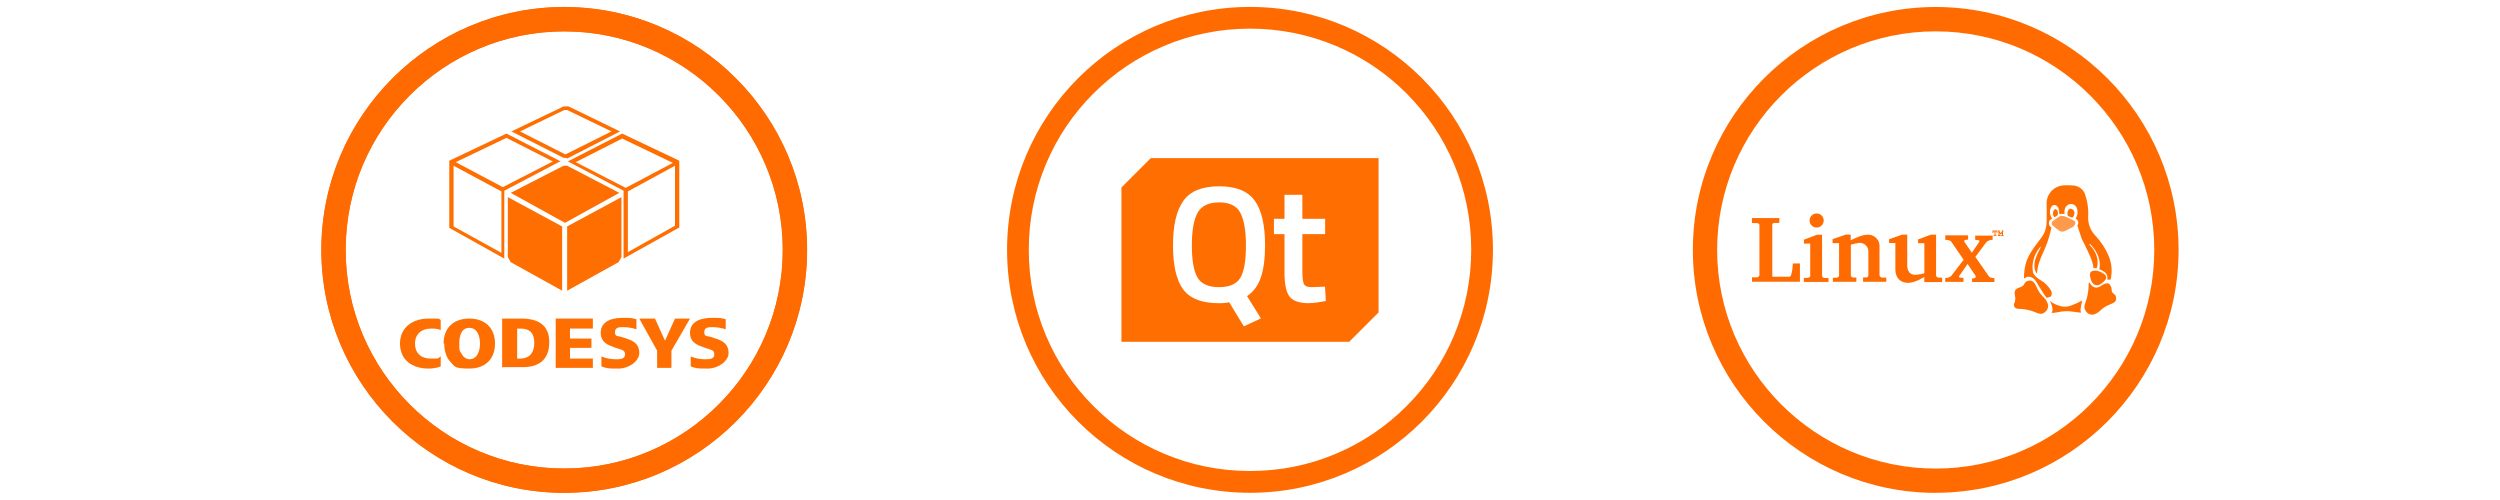 <?xml version="1.0" encoding="UTF-8" standalone="no"?>
<svg xmlns="http://www.w3.org/2000/svg" viewBox="0 0 350 70">
    
  <g data-name="Icons" id="a">
        
    <g data-name="CODESYS" id="b">
            
      <path d="M77.4,22.6l-7,3.6-6.6-3.5,7.1-3.4,6.5,3.3ZM63.5,31.6v-8.4l6.7,3.6v8.6l-6.7-3.7v-.1ZM78.5,22.6l-7.6-3.9-8,3.8v9.4l7.7,4.3v-9.5h0l7.8-4.1h.1Z" style="fill: #ff6e00; stroke-width: 0px;"/>
            
      <g>
                
        <path d="M61.7,51.3c-.5.2-1.1.3-1.7.3-2.3,0-4-1.2-4-3.5s1.8-3.5,4-3.5,1.2,0,1.7.2v1.4c-.5-.2-.9-.2-1.4-.2-1.3,0-2.2.8-2.2,2.1s.8,2.1,2.2,2.1.9,0,1.4-.3v1.4Z" style="fill: #ff6e00; stroke-width: 0px;"/>
                
        <path d="M65.7,50.3c1.2,0,1.5-1.3,1.5-2.2s-.3-2.2-1.5-2.2-1.4,1.3-1.4,2.2,0,1,.3,1.4c.2.4.6.8,1.2.8M62.1,48.1c0-2.2,1.4-3.5,3.6-3.5s3.6,1.3,3.6,3.5-1.4,3.5-3.6,3.5-2-.3-2.6-.9c-.6-.6-.9-1.5-.9-2.6" style="fill: #ff6e00; stroke-width: 0px;"/>
                
        <path d="M72.3,50.2h.5c1.4,0,2-.9,2-2.2s-.6-2-1.9-2h-.5v4.2h-.1ZM70.3,51.5v-6.9h2.7c2.2,0,3.9.8,3.9,3.3s-1.5,3.5-3.7,3.5h-2.8l-.1.1Z" style="fill: #ff6e00; stroke-width: 0px;"/>
                
        <polygon points="77.8 51.5 77.8 44.6 83 44.6 83 46 79.8 46 79.8 47.4 82.8 47.4 82.8 48.7 79.8 48.7 79.8 50.2 83 50.2 83 51.5 77.8 51.5" style="fill: #ff6e00; stroke-width: 0px;"/>
                
        <path d="M84.2,49.9c.7.3,1.4.4,2.1.4s1.2-.1,1.2-.7-.4-.6-1.3-.9l-.5-.2c-.9-.3-1.6-.8-1.6-1.9,0-1.7,1.7-2.1,3-2.1s1.3,0,2,.2v1.4c-.6-.2-1.2-.3-1.8-.3s-1.2,0-1.2.7.4.5,1,.7l.6.2c1,.3,1.8.8,1.8,2s-1.5,2.2-2.9,2.2-1.6,0-2.4-.3c0,0,0-1.4,0-1.4Z" style="fill: #ff6e00; stroke-width: 0px;"/>
                
        <polygon points="92 51.5 92 49.1 89.5 44.6 91.7 44.6 93.1 47.7 94.5 44.6 96.6 44.6 94 49.1 94 51.5 92 51.5" style="fill: #ff6e00; stroke-width: 0px;"/>
                
        <path d="M96.7,49.9c.7.3,1.4.4,2.1.4s1.2-.1,1.2-.7-.4-.6-1.3-.9l-.5-.2c-.9-.3-1.6-.8-1.6-1.9,0-1.7,1.7-2.1,3-2.1s1.3,0,2,.2v1.4c-.6-.2-1.2-.3-1.8-.3s-1.2,0-1.2.7.4.5,1,.7l.6.2c1,.3,1.8.8,1.8,2s-1.5,2.2-2.9,2.2-1.6,0-2.4-.3c0,0,0-1.4,0-1.4Z" style="fill: #ff6e00; stroke-width: 0px;"/>
                
        <polygon points="71.1 27.6 71.1 36 71.5 36.7 78.7 40.7 78.7 31.7 71.1 27.6" style="fill: #ff6e00; stroke-width: 0px;"/>
                
        <polygon points="87 36 87 27.6 79.4 31.7 79.4 40.7 86.6 36.7 87 36" style="fill: #ff6e00; stroke-width: 0px;"/>
                
        <polygon points="79.4 23.2 78.9 23.2 71.5 27 79.1 31.2 86.7 27 79.4 23.2" style="fill: #ff6e00; stroke-width: 0px;"/>
                
        <path d="M79.3,22.1h-.4l-7.3-3.7,7.3-3.5h.7l7.2,3.5-7.4,3.8-.1-.1ZM79,21.6h.2l6.4-3.2-6.2-3h-.4l-6.2,3,6.3,3.2h-.1Z" style="fill: #ff6e00; stroke-width: 0px;"/>
                
        <path d="M87.1,19.4l7.1,3.4-6.6,3.5-7-3.6,6.5-3.3ZM87.9,35.4v-8.6l6.6-3.6v8.4l-6.6,3.7v.1ZM95.1,31.9v-9.4l-8-3.8-7.6,3.9,7.8,4.1h0v9.5l7.7-4.3h.1Z" style="fill: #ff6e00; stroke-width: 0px;"/>
              
      </g>
          
    </g>
        
    <path d="M79,69c-18.8,0-34-15.3-34-34S60.2,1,79,1s34,15.3,34,34-15.2,34-34,34h0ZM79,4.4c-16.9,0-30.6,13.7-30.6,30.6s13.7,30.6,30.6,30.6,30.6-13.7,30.6-30.6-13.7-30.6-30.6-30.6Z" data-name="links" id="c" style="fill: #ff6b00; stroke-width: 0px;"/>
        
    <g data-name="g48-8" id="d">
            
      <g data-name="g28-2" id="e">
                
        <path d="M245.27,31.22v-.69h3.84v.68h-.71c-.15,0-.28.12-.28.28,0,0,0,0,0,0v7.25h2.37s.4.23.51-1.85h.99v2.55h-6.71v-.61h.73s.31-.09.31-.31v-7.05s-.03-.23-.38-.23l-.68-.02Z" data-name="path12-5" id="f" style="fill: #ff6b00; stroke-width: 0px;"/>
                
        <path d="M252.55,34.08v-.53l1.83-.69h.71v5.75s.01.31.41.31h.49v.55h-3.45v-.57h.52s.35-.04.37-.25v-4.55h-.88Z" data-name="path14-0" id="g" style="fill: #ff6b00; stroke-width: 0px;"/>
                
        <path d="M259.87,39.45h-3.27v-.57h.51s.35-.04.36-.28v-4.56h-.91v-.56l1.87-.64h.67v.81s1.45-.79,2.31-.79c.88-.07,1.65.58,1.72,1.45,0,.09,0,.19,0,.28v3.95c.04.2.22.34.43.32h.52v.59h-3.25v-.61h.45c.14-.01.26-.11.29-.25v-3.44c-.03-.66-.58-1.17-1.24-1.15-.41.05-.82.14-1.21.25v4.35c.05.15.18.25.33.25h.44v.6Z" data-name="path16-2" id="h" style="fill: #ff6b00; stroke-width: 0px;"/>
                
        <path d="M265.36,34.02h-.89v-.53l1.81-.64h.73v4.35s-.05,1.37,1.24,1.27c.39-.03.78-.1,1.16-.21v-4.21h-.88v-.53l1.79-.67h.73v5.72s-.01.27.33.29h.52v.63h-2.5v-.72s-1.27.84-2.29.83c0,0-1.71.09-1.76-1.85v-3.71h0Z" data-name="path18-4" id="i" style="fill: #ff6b00; stroke-width: 0px;"/>
                
        <path d="M272.34,33.56v-.61h3.19v.6s-.71-.03-.51.32l1.04,1.51,1.03-1.51s.25-.31-.56-.28v-.61h2.44v.59c-.31,0-.61.11-.85.29l-1.57,2.11,1.96,2.81c.22.11.46.16.71.15v.55h-3.13v-.49s.71,0,.48-.39l-1.11-1.65-1.16,1.68s-.29.28.59.27v.56h-2.56v-.55c.31.03.62-.08.85-.29l1.73-2.25-1.71-2.5s-.08-.28-.85-.29h0Z" data-name="path20-2" id="j" style="fill: #ff6b00; stroke-width: 0px;"/>
                
        <path d="M279.09,32.61h-.14v-.34h.69v.34h-.13v-.21h-.14v.49h.14v.13h-.41v-.13h.13v-.49h-.14v.21Z" data-name="path22-5" id="k" style="fill: #ff6b00; stroke-width: 0px;"/>
                
        <path d="M279.72,33.03v-.14h.07v-.49h-.07v-.15h.2v.15h.08v.15h.07v.06h.07v-.07h.07v-.13h.07v-.15h.21v.14h-.07v.49h.07v.14h-.34v-.14h.14v-.21h-.07v.07h-.07v.08h-.07v-.07h-.07v-.07h-.08v.21h.14v.15h-.35Z" data-name="path24-4" id="l" style="fill: #ff6b00; stroke-width: 0px;"/>
                
        <circle cx="254.33" cy="30.87" data-name="ellipse26-7" id="m" r=".99" style="fill: #ff6b00; stroke-width: 0px;"/>
              
      </g>
            
      <g data-name="g46-1" id="n">
                
        <path d="M288.73,25.97c-1.33.17-2.29,1.34-2.2,2.67-.03,2.48.25,3.37-.86,4.79-1.11,1.42-1.79,2.46-2.06,3.48-.17.64-.25,1.29-.25,1.95,0,0-.03.25.25,0,.28-.25,1.06-.14,1.45.56s1.11,1.78,1.11,1.78l.36.5.5-.14s.5-.33,0-1.06c-.28-.42-.63-.78-1.03-1.08,0,0-1.19-.61-1.39-1.31-.2-1.2.13-2.42.89-3.37.56-.67-.15.52-.33.97s-.71,1.65,0,2.62c.21-2.49,1.33-3.05,2.03-6.48-.33-.18-.45-.6-.27-.93.08-.15.22-.26.38-.32-.28-.36-.39-.83-.28-1.28.17-.54.36-.6.58-.62s.74.21.68,1.26c.25-.03.5-.03.75,0,0,0-.19-.97.53-1.31.4-.2.89-.05,1.12.33.26.52.22,1.14-.11,1.61.32.15.47.53.32.85-.02.04-.04.08-.07.12l.61,1.86s.81,1.59,1.19,2.48c.23.52.39,1.08.47,1.64h.45s.63-1.6-1-3.25c-.11-.13.05-.14.08-.11.03.03,1.67,1.53,1.28,3.5.31.22,1.3.4,1.11,1.45.37.06.47,0,.47,0,.25-1.08.17-2.2-.25-3.23-.46-1.11-1.12-2.11-1.95-2.98-.62-.67-.96-1.56-.95-2.48.08-1.16-.09-2.33-.5-3.42-.33-.66-1.02-1.07-1.75-1.06-.45-.04-.91-.04-1.36,0h0Z" data-name="path30-5" id="o" style="fill: #ff6e00; stroke-width: 0px;"/>
                
        <path d="M284.05,39.29c-.64.11-.56.47-.83.71s-.52.21-.81.38c-.29.17-.44.43-.31,1.03.09.37.05.76-.12,1.11-.09.27.03.7.61.72.54,0,1.08.08,1.6.22.89.21,1.45.77,2.05.28.34-.23.53-.62.5-1.03-.1-.42-.32-.8-.63-1.09-.41-.38-.73-.84-.95-1.36-.18-.35-.45-1.08-1.09-.98Z" data-name="path32-7" id="p" style="fill: #ff6e00; stroke-width: 0px;"/>
                
        <path d="M296.26,41.74c-.08-.61-.27-.48-.49-.74-.22-.26-.08-.58-.23-.86-.16-.28-.17-.55-.74-.45-.57.1-1.03.95-1.87.38-.29-.22-.48-.84-.52-.29,0,.63-.08,1.26-.23,1.88-.22.84-.6,1.32-.16,1.9.21.33.57.52.95.5.4-.08.76-.27,1.05-.56.37-.37.82-.66,1.31-.85.34-.16,1.01-.31.93-.91Z" data-name="path34-6" id="q" style="fill: #ff6e00; stroke-width: 0px;"/>
                
        <path d="M293.56,37.91s-1.12-.22-.96.73.53,1.14.53,1.14c.27.21.65.21.93,0,.29-.17.54-.41.74-.68,0,0,.29-.49-.38-.84-.26-.17-.55-.29-.86-.35h0Z" data-name="path36-0" id="r" style="fill: #ff6e00; stroke-width: 0px;"/>
                
        <path d="M286.96,42.12s1.53,1.25,2.98.66c.55-.2,1.08-.44,1.59-.72,0,0-.39,1.34-.2,1.61s-1.09-.14-2.12-.1-1.03.2-2,.25c.43-.57-.25-1.7-.25-1.7Z" data-name="path38-7" id="s" style="fill: #ff6e00; stroke-width: 0px;"/>
                
        <path d="M287.76,29.28c.19,0,.35.26.35.59,0,.07,0,.15-.02.22-.13.14-.29.25-.47.32-.14-.14-.22-.34-.2-.54,0-.33.16-.59.35-.59Z" data-name="path40-2" id="t" style="fill: #ff6e00; stroke-width: 0px;"/>
                
        <path d="M289.91,29.23c.31.03.54.31.51.62-.01.22-.1.43-.26.59-.07.06-.46-.11-.65-.21-.06-.12-.09-.25-.07-.39,0-.34.19-.62.47-.62Z" data-name="path42-3" id="u" style="fill: #ff6e00; stroke-width: 0px;"/>
                
        <path d="M288.11,30.45c-.25.15-.49.32-.72.51-.17.12-.21.36-.08.53.02.03.05.06.08.08.26.25.54.48.84.68.25.22.62.24.9.07.4-.18,1.09-.56,1.09-.56,0,0,.75-.6,0-.94s-.6-.31-1.09-.5c-.34-.17-.74-.12-1.03.13Z" data-name="path44-4" id="v" style="fill: #ff994c; stroke-width: 0px;"/>
              
      </g>
          
    </g>
        
    <g>
            
      <path d="M170.66,28.34c-1.45,0-2.45.48-2.99,1.43-.54.96-.81,2.48-.81,4.58s.26,3.6.79,4.5c.52.9,1.53,1.35,3.01,1.35s2.48-.44,3-1.33c.52-.89.77-2.39.77-4.5s-.27-3.65-.8-4.61c-.53-.96-1.52-1.43-2.98-1.43h0Z" style="fill: #ff6e00; stroke-width: 0px;"/>
            
      <path d="M161.11,22.14l-4.11,4.11v21.6h31.89l4.11-4.11v-21.6h-31.89ZM176.52,44.58l-2.38,1.11-2.06-3.38c-.29.09-.76.14-1.41.14-2.41,0-4.08-.65-5.03-1.94-.95-1.3-1.42-3.35-1.42-6.15s.48-4.88,1.45-6.24c.96-1.36,2.63-2.04,5.01-2.04s4.04.68,5,2.03c.96,1.35,1.43,3.43,1.43,6.24,0,1.85-.2,3.35-.59,4.49-.39,1.14-1.04,2.01-1.93,2.62l1.94,3.12h0ZM183.26,42.45c-1.31,0-2.21-.3-2.7-.9-.49-.6-.73-1.74-.73-3.4v-5.37h-1.48v-2.15h1.48v-3.36h2.5v3.36h3.19v2.15h-3.19v5.09c0,.94.07,1.57.21,1.87.14.31.49.46,1.06.46l1.9-.07.12,2.01c-1.03.2-1.82.3-2.36.3h0Z" style="fill: #ff6e00; stroke-width: 0px;"/>
          
    </g>
      
  </g>
    
  <g data-name="3 Kreise" id="x">
        
    <path d="M271,69c-18.75,0-34-15.26-34-34.01S252.26.98,271,.98s34,15.26,34,34.01-15.25,34-34,34h0ZM271,4.39c-16.87,0-30.6,13.73-30.6,30.6s13.73,30.61,30.6,30.61,30.6-13.73,30.6-30.6-13.73-30.61-30.6-30.61Z" data-name="rechts" id="y" style="fill: #ff6b00; stroke-width: 0px;"/>
        
    <path d="M175,.97c-18.77,0-34.01,15.22-34.01,34.01s15.22,34.01,34.01,34.01,34.01-15.22,34.01-34.01S193.79.97,175,.97M175,4.01c4.18,0,8.23.82,12.06,2.43,3.69,1.56,7,3.79,9.84,6.63,2.85,2.85,5.08,6.16,6.64,9.84,1.62,3.81,2.43,7.87,2.43,12.06s-.82,8.23-2.43,12.06c-1.56,3.69-3.79,7-6.64,9.84-2.85,2.85-6.15,5.08-9.84,6.64-3.81,1.62-7.87,2.43-12.06,2.43s-8.23-.81-12.06-2.43c-3.69-1.56-7-3.79-9.84-6.64-2.85-2.85-5.08-6.15-6.64-9.84-1.62-3.81-2.43-7.87-2.43-12.06s.82-8.23,2.43-12.06c1.56-3.69,3.79-7,6.64-9.84,2.85-2.85,6.16-5.07,9.84-6.63,3.82-1.62,7.89-2.43,12.06-2.43" data-name="mitte" id="z" style="fill: #ff6b00; stroke-width: 0px;"/>
        
    <path d="M78.98,68.99c-18.75,0-34-15.26-34-34.01S60.24.97,78.98.97s34,15.26,34,34.01-15.25,34-34,34h0ZM78.98,4.38c-16.87,0-30.6,13.73-30.6,30.6s13.73,30.61,30.6,30.61,30.6-13.73,30.6-30.6-13.73-30.61-30.6-30.61Z" data-name="links" id="aa" style="fill: #ff6b00; stroke-width: 0px;"/>
      
  </g>
  
</svg>
